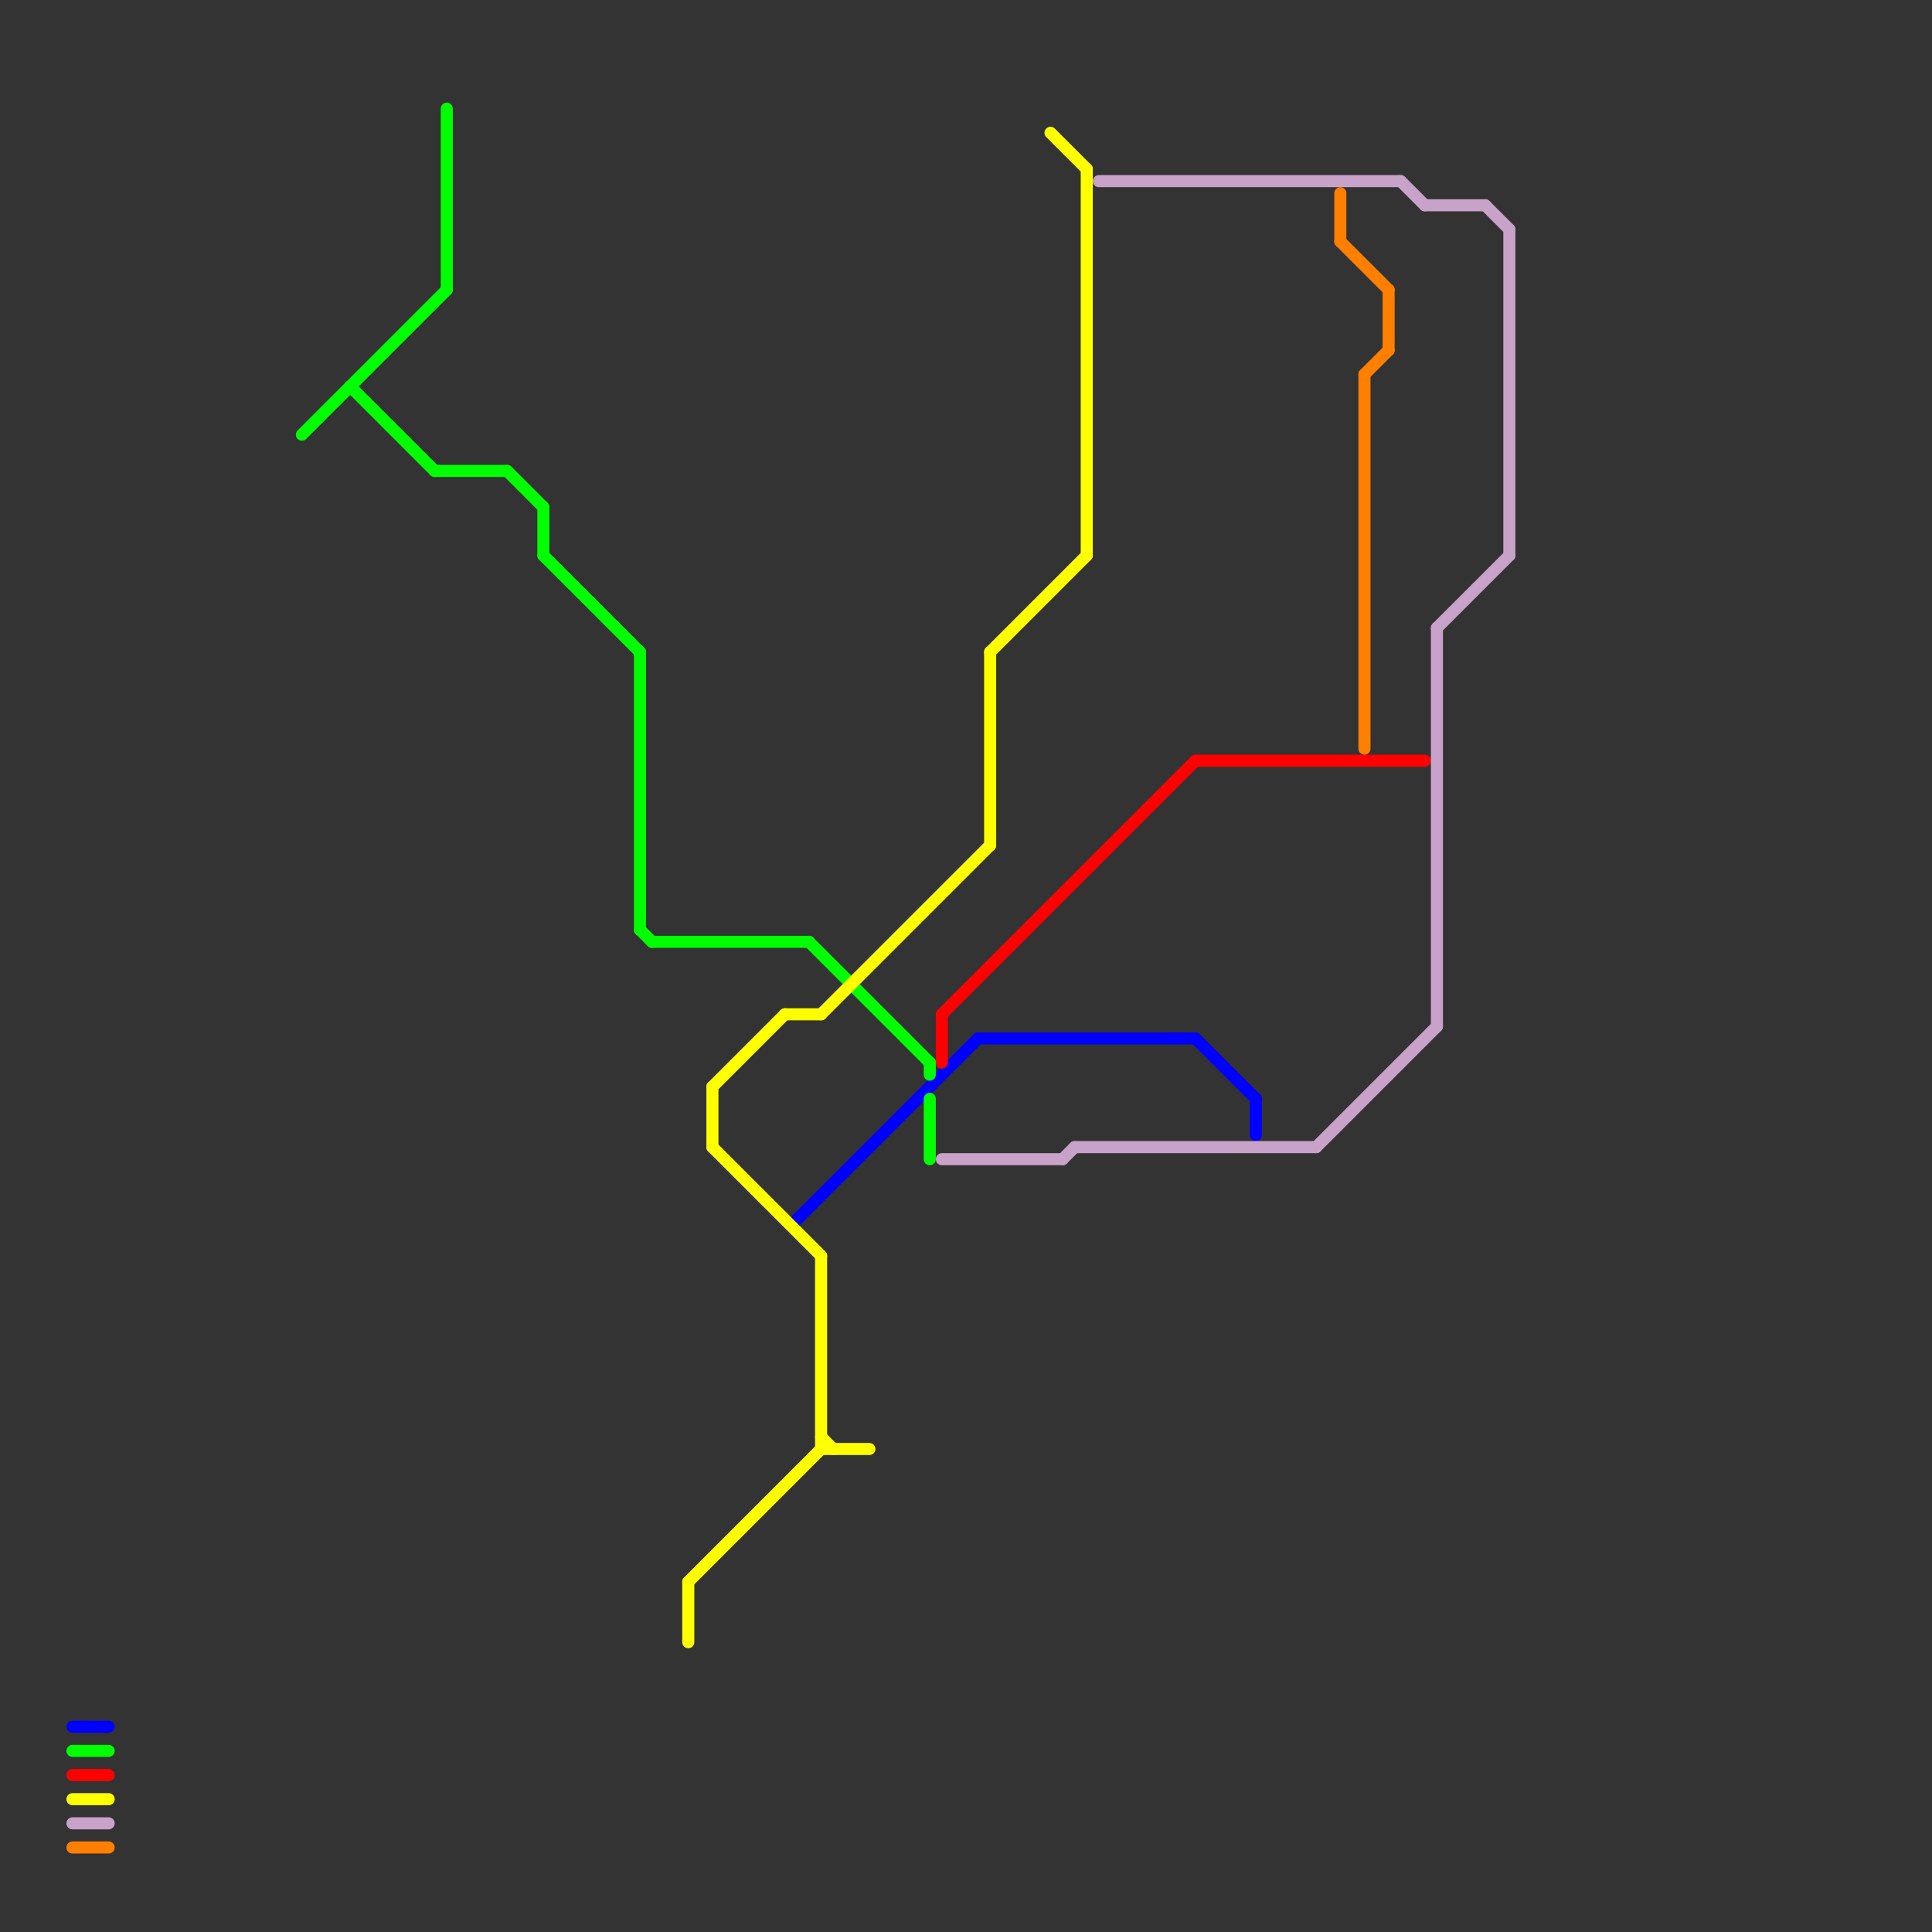 
<svg version="1.1" xmlns="http://www.w3.org/2000/svg" viewBox="0 0 160 160">
<rect x="0" y="0" width="160" height="160" fill="#333333" stroke="none"/>
<style>text { font: 1px Helvetica; font-weight: 600; white-space: pre; dominant-baseline: central; } line { stroke-width: 1; fill: none; stroke-linecap: round; stroke-linejoin: round; } .c0 { stroke: #0000ff } .c1 { stroke: #00ff00 } .c2 { stroke: #ff0000 } .c3 { stroke: #ffff00 } .c4 { stroke: #c8a2c8 } .c5 { stroke: #ff7f00 } .w1 { stroke-width: 1; }</style><defs><g id="ct-xf"><circle r="0.5" fill="#fff" stroke="#000" stroke-width="0.2"/></g><g id="ct"><circle r="0.5" fill="#fff" stroke="#000" stroke-width="0.1"/></g><g id="csm-0000ff"><circle r="0.4" fill="#0000ff"/><circle r="0.2" fill="#fff"/></g><g id="csm-00ff00"><circle r="0.4" fill="#00ff00"/><circle r="0.2" fill="#fff"/></g><g id="csm-ff0000"><circle r="0.4" fill="#ff0000"/><circle r="0.2" fill="#fff"/></g><g id="csm-ffff00"><circle r="0.4" fill="#ffff00"/><circle r="0.2" fill="#fff"/></g><g id="csm-c8a2c8"><circle r="0.4" fill="#c8a2c8"/><circle r="0.2" fill="#fff"/></g><g id="csm-ff7f00"><circle r="0.4" fill="#ff7f00"/><circle r="0.2" fill="#fff"/></g></defs><line class="c0 " x1="104" y1="91" x2="104" y2="94"/><line class="c0 " x1="99" y1="86" x2="104" y2="91"/><line class="c0 " x1="6" y1="143" x2="9" y2="143"/><line class="c0 " x1="66" y1="101" x2="81" y2="86"/><line class="c0 " x1="81" y1="86" x2="99" y2="86"/><line class="c1 " x1="36" y1="39" x2="42" y2="39"/><line class="c1 " x1="25" y1="36" x2="37" y2="24"/><line class="c1 " x1="53" y1="77" x2="54" y2="78"/><line class="c1 " x1="37" y1="9" x2="37" y2="24"/><line class="c1 " x1="54" y1="78" x2="67" y2="78"/><line class="c1 " x1="77" y1="91" x2="77" y2="96"/><line class="c1 " x1="6" y1="145" x2="9" y2="145"/><line class="c1 " x1="42" y1="39" x2="45" y2="42"/><line class="c1 " x1="67" y1="78" x2="77" y2="88"/><line class="c1 " x1="29" y1="32" x2="36" y2="39"/><line class="c1 " x1="77" y1="88" x2="77" y2="89"/><line class="c1 " x1="45" y1="46" x2="53" y2="54"/><line class="c1 " x1="53" y1="54" x2="53" y2="77"/><line class="c1 " x1="45" y1="42" x2="45" y2="46"/><line class="c2 " x1="78" y1="84" x2="99" y2="63"/><line class="c2 " x1="99" y1="63" x2="118" y2="63"/><line class="c2 " x1="6" y1="147" x2="9" y2="147"/><line class="c2 " x1="78" y1="84" x2="78" y2="88"/><line class="c3 " x1="57" y1="131" x2="57" y2="136"/><line class="c3 " x1="57" y1="131" x2="68" y2="120"/><line class="c3 " x1="68" y1="104" x2="68" y2="120"/><line class="c3 " x1="82" y1="54" x2="90" y2="46"/><line class="c3 " x1="59" y1="95" x2="68" y2="104"/><line class="c3 " x1="59" y1="90" x2="65" y2="84"/><line class="c3 " x1="68" y1="84" x2="82" y2="70"/><line class="c3 " x1="68" y1="119" x2="69" y2="120"/><line class="c3 " x1="87" y1="11" x2="90" y2="14"/><line class="c3 " x1="6" y1="149" x2="9" y2="149"/><line class="c3 " x1="59" y1="90" x2="59" y2="95"/><line class="c3 " x1="90" y1="14" x2="90" y2="46"/><line class="c3 " x1="65" y1="84" x2="68" y2="84"/><line class="c3 " x1="82" y1="54" x2="82" y2="70"/><line class="c3 " x1="68" y1="120" x2="72" y2="120"/><line class="c4 " x1="125" y1="19" x2="125" y2="46"/><line class="c4 " x1="116" y1="15" x2="118" y2="17"/><line class="c4 " x1="89" y1="95" x2="109" y2="95"/><line class="c4 " x1="118" y1="17" x2="123" y2="17"/><line class="c4 " x1="119" y1="52" x2="125" y2="46"/><line class="c4 " x1="6" y1="151" x2="9" y2="151"/><line class="c4 " x1="109" y1="95" x2="119" y2="85"/><line class="c4 " x1="119" y1="52" x2="119" y2="85"/><line class="c4 " x1="123" y1="17" x2="125" y2="19"/><line class="c4 " x1="88" y1="96" x2="89" y2="95"/><line class="c4 " x1="91" y1="15" x2="116" y2="15"/><line class="c4 " x1="78" y1="96" x2="88" y2="96"/><line class="c5 " x1="115" y1="24" x2="115" y2="29"/><line class="c5 " x1="113" y1="31" x2="115" y2="29"/><line class="c5 " x1="6" y1="153" x2="9" y2="153"/><line class="c5 " x1="111" y1="20" x2="115" y2="24"/><line class="c5 " x1="111" y1="16" x2="111" y2="20"/><line class="c5 " x1="113" y1="31" x2="113" y2="62"/>
</svg>
